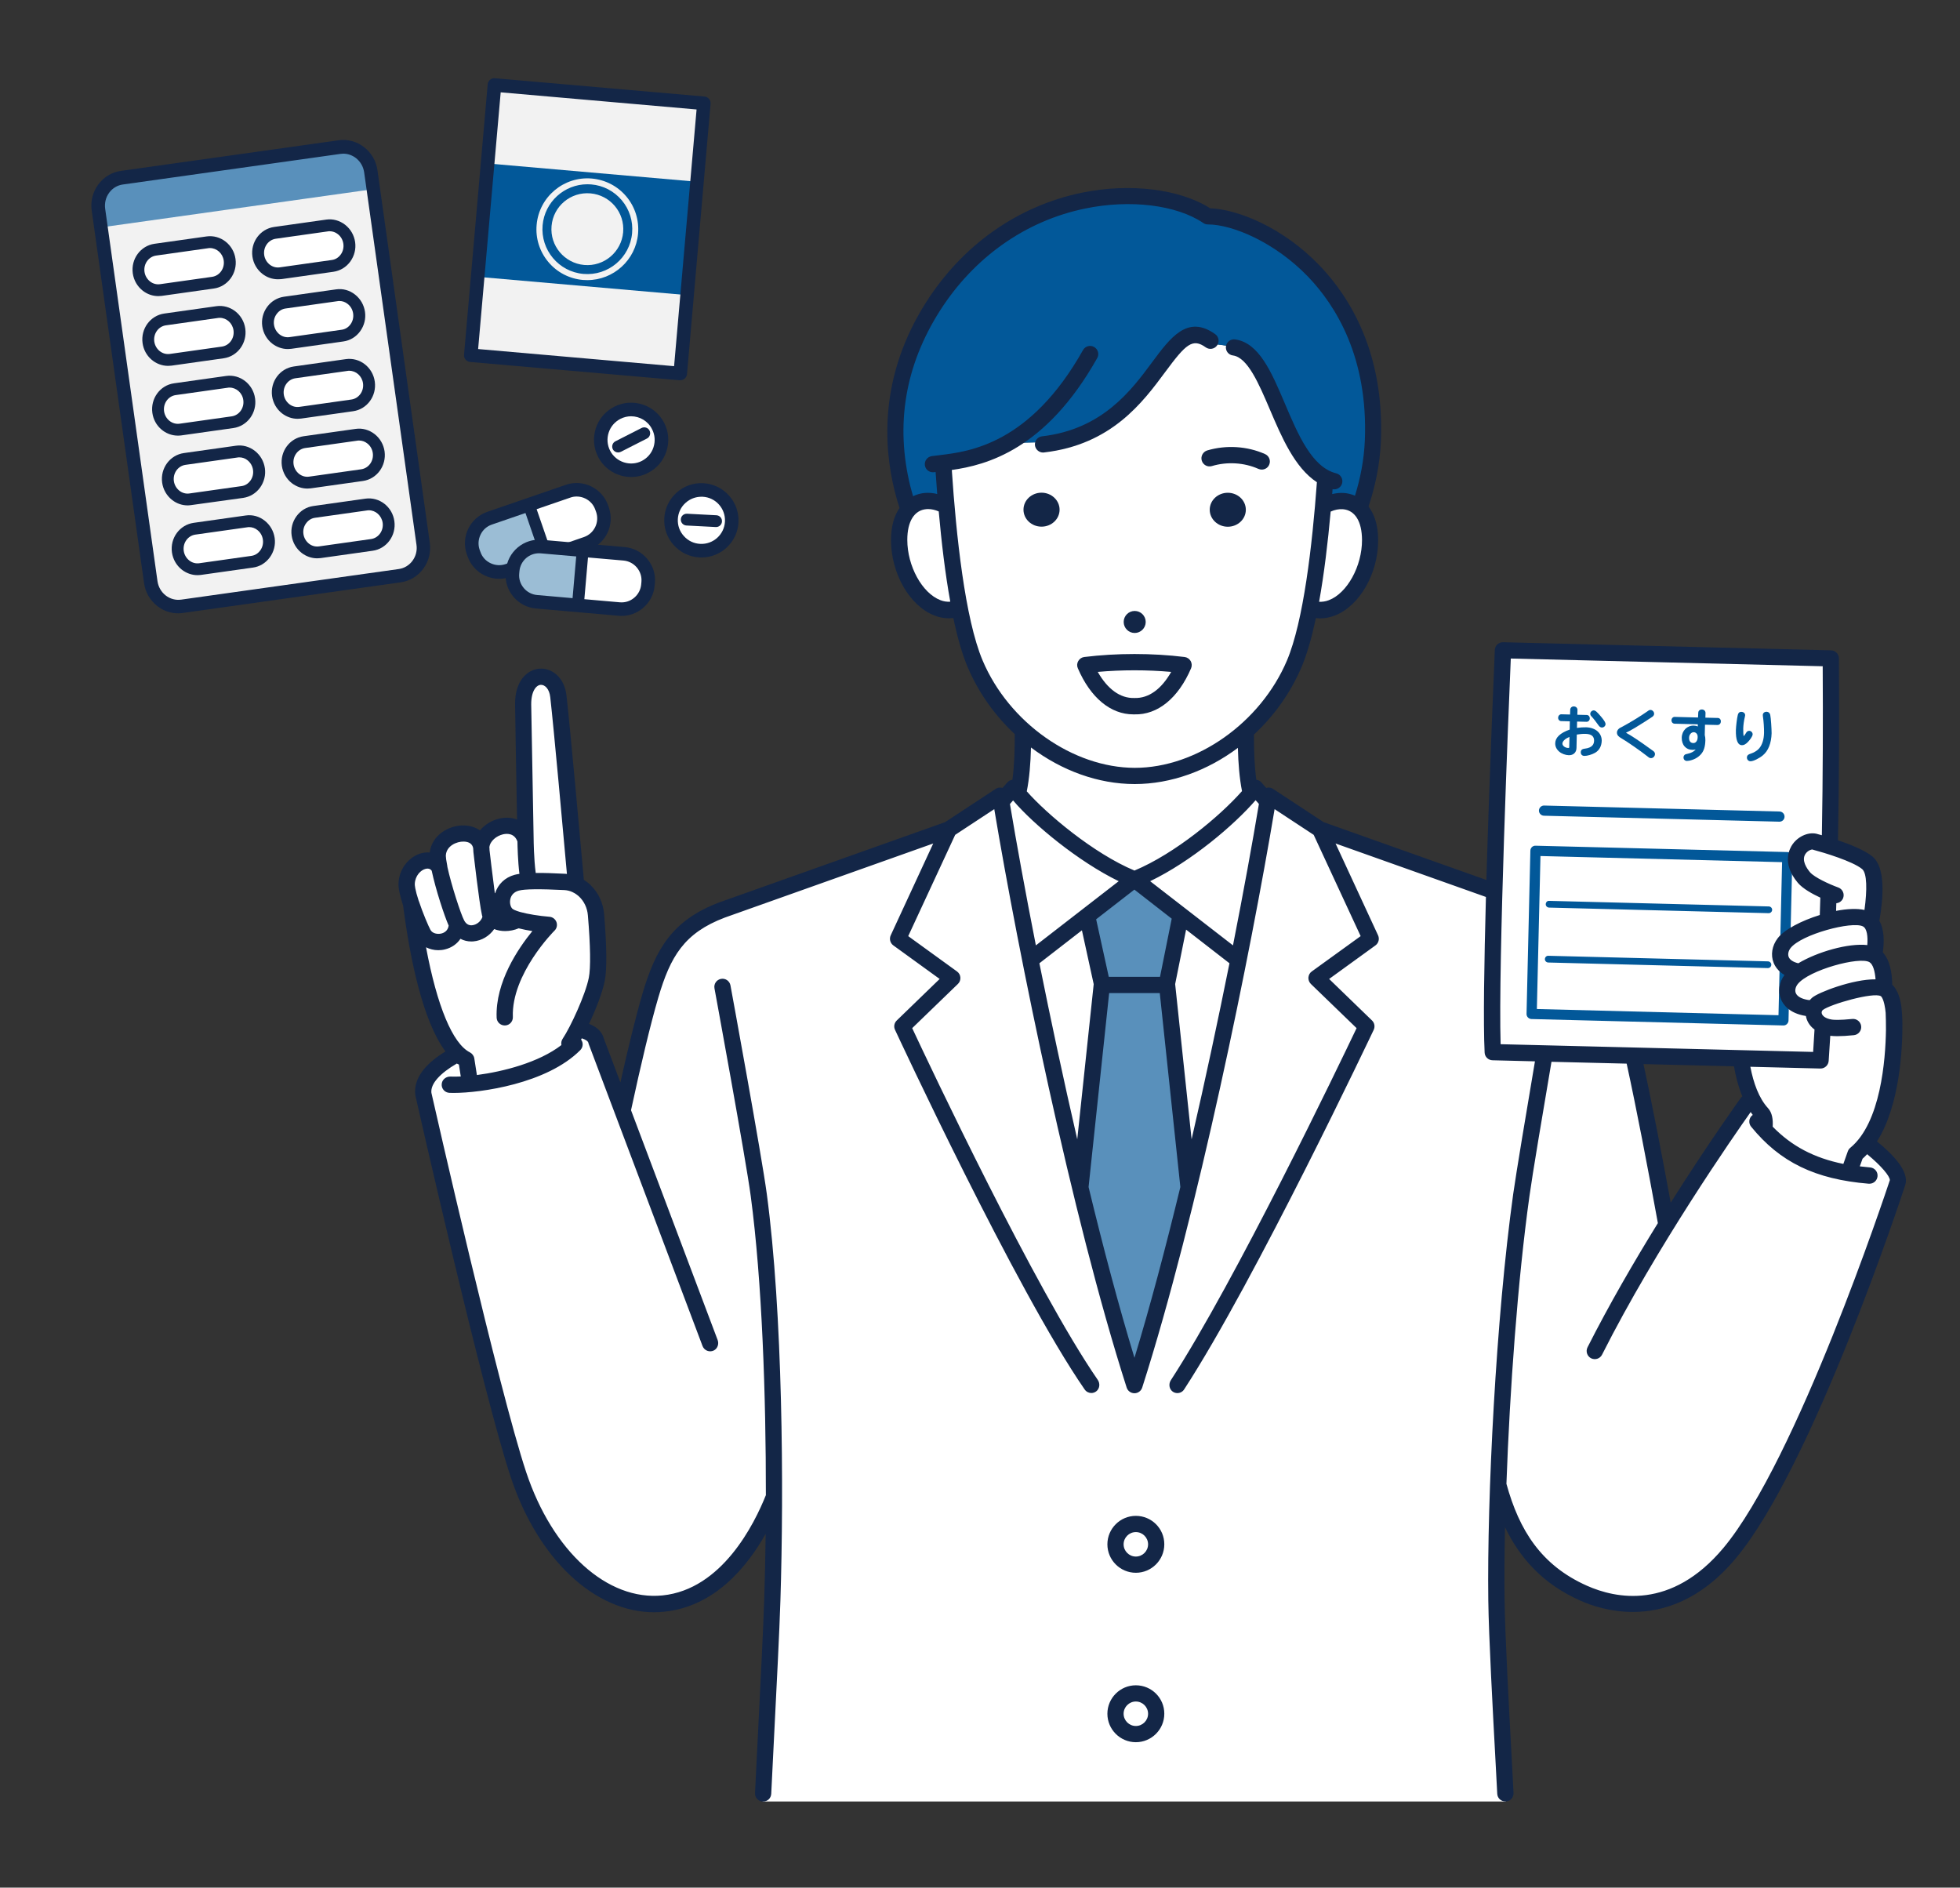 <?xml version="1.0" encoding="utf-8"?>
<!-- Generator: Adobe Illustrator 24.3.0, SVG Export Plug-In . SVG Version: 6.00 Build 0)  -->
<svg version="1.1" id="レイヤー_1" xmlns="http://www.w3.org/2000/svg" xmlns:xlink="http://www.w3.org/1999/xlink" x="0px"
	 y="0px" viewBox="0 0 256.25 246.77" style="enable-background:new 0 0 256.25 246.77;" xml:space="preserve">
<rect x="0" y="0" width="256.25" height="246.77" fill="#333333" stroke="none"/>
<style type="text/css">
	.st0{clip-path:url(#SVGID_2_);fill:#FFFFFF;}
	.st1{clip-path:url(#SVGID_2_);fill:#5990BB;}
	.st2{clip-path:url(#SVGID_2_);fill:#025899;}
	.st3{clip-path:url(#SVGID_2_);fill:#132647;}
	.st4{clip-path:url(#SVGID_2_);fill:#F2F2F2;}
	.st5{clip-path:url(#SVGID_2_);fill:#9BBDD5;}
	.st6{fill:#F2F2F2;}
	.st7{fill:#025899;}
	.st8{clip-path:url(#SVGID_4_);fill:#F2F2F2;}
	.st9{clip-path:url(#SVGID_4_);fill:#132647;}
</style>
<g>
	<defs>
		<rect id="SVGID_1_" x="11.94" y="10.21" width="237.25" height="225.31"/>
	</defs>
	<clipPath id="SVGID_2_">
		<use xlink:href="#SVGID_1_"  style="overflow:visible;"/>
	</clipPath>
	<path class="st0" d="M148.31,181.08c7.28-22.7,14.38-57.95,17.41-76.29l-1.59-1.82c-0.18,0.24-0.38,0.49-0.61,0.76
		c-2.96,3.5-9.46,8.95-15.21,11.23c-5.68-2.25-12.56-7.98-15.22-11.2c-0.23-0.28-0.44-0.55-0.6-0.79l-1.59,1.82
		C133.93,123.13,141.04,158.37,148.31,181.08"/>
	<path class="st1" d="M155.39,155.28l-2.83-26.68l1.79-8.93l-6.04-4.71l-6.18,4.8l1.94,8.85l-2.83,26.68
		c2.24,9.27,4.65,18.23,7.08,25.8C150.74,173.51,153.15,164.54,155.39,155.28"/>
	<path class="st0" d="M228.43,144.17c0,0-4.91,6.81-10.56,15.93c-2.15-11.86-4.57-24.13-6.29-29.99c-1.69-5.75-3.77-9.04-9.37-11.16
		l-29.62-10.53l-6.74-4.43c-0.04,0.26-0.09,0.53-0.13,0.8c-2.02,12.22-5.84,31.96-10.33,50.48c-2.24,9.27-4.65,18.23-7.08,25.8
		c-2.43-7.57-4.83-16.54-7.08-25.8c-4.48-18.53-8.31-38.26-10.33-50.48c-0.04-0.27-0.09-0.53-0.13-0.8l-6.74,4.43l-29.62,10.53
		c-5.6,2.12-7.67,5.41-9.37,11.16c-1.08,3.68-2.37,9.15-3.66,15.11l-3.43-9.12c-0.98-4.53-23.47,0.49-22.61,6.95
		c0,0,8.76,38.69,12.43,49.73c3.89,11.68,11.74,17.58,18.95,16.84c7.98-0.81,12.38-8.96,14.13-13.15l0.32,0.2
		c-0.02,4.66-0.1,8.95-0.21,12.52c-0.19,5.74-0.89,18.6-1.26,26.32h97.17c-0.4-7.72-1.15-20.58-1.23-26.32
		c-0.06-4.24,0.02-9.46,0.22-15.13c1.78,6.57,4.88,11.41,11.15,14.2c4.49,2,12.13,3.11,19.11-5.24c10.03-12,21.96-48.46,21.96-48.46
		C248.98,151.52,232.92,140.79,228.43,144.17"/>
	<path class="st0" d="M74.45,136.39c1.09-1.64,3.09-5.94,3.58-8.35c0.35-1.75,0.15-5.52-0.1-8.46c-0.15-1.78-1.18-3.26-2.61-3.92
		c-0.43-4.81-1.78-19.86-2.32-24.64c-0.4-3.58-4.67-3.56-4.6,1.1c0.08,5.44,0.23,13.58,0.32,17.7c-1.03-3.33-5.74-1.7-5.79,1.02
		c-0.36-2.99-5.55-2.21-5.7,0.94c-0.02,0.36,0.07,0.94,0.21,1.64c-1.13-1.98-4.15-0.59-4.27,2.07c-0.03,0.57,0.23,1.58,0.58,2.64
		c1,7.78,3.16,18.33,7.23,20.39l0.55,3.14C70.51,141.16,74.45,136.39,74.45,136.39"/>
	<path class="st0" d="M238.48,130.84c0.9-17.05,0.94-32.1,0.87-44.77l-42.86-1.06c0,0-1.83,42.06-1.33,52.54
		c0.22,0,19.82,0.49,32.43,0.8c6,0.15,10.42,0.26,10.42,0.26C238.2,135.98,238.35,133.39,238.48,130.84"/>
	<path class="st2" d="M200.93,131.91l31.59,0.81l0.47-20.01l-31.59-0.8L200.93,131.91z M233.17,134.06c0,0-0.01,0-0.02,0
		l-32.92-0.84c-0.37-0.01-0.66-0.31-0.65-0.68l0.5-21.33c0-0.18,0.08-0.34,0.2-0.47c0.13-0.12,0.3-0.19,0.48-0.18l32.92,0.83
		c0.36,0.01,0.66,0.32,0.65,0.68l-0.5,21.34c0,0.17-0.08,0.34-0.21,0.47C233.51,133.99,233.34,134.06,233.17,134.06"/>
	<path class="st2" d="M231.24,119.38h-0.01l-28.71-0.73c-0.24-0.01-0.44-0.21-0.43-0.45c0.01-0.25,0.2-0.46,0.46-0.43l28.71,0.73
		c0.24,0.01,0.44,0.21,0.43,0.45C231.68,119.19,231.48,119.38,231.24,119.38"/>
	<path class="st2" d="M231.13,126.56c0,0-0.01,0-0.01,0l-28.71-0.73c-0.24-0.01-0.44-0.21-0.43-0.45c0.01-0.25,0.21-0.45,0.46-0.43
		l28.71,0.73c0.24,0.01,0.44,0.21,0.43,0.45C231.57,126.37,231.37,126.56,231.13,126.56"/>
	<path class="st2" d="M232.65,107.42h-0.02l-30.78-0.78c-0.36-0.01-0.66-0.32-0.65-0.68c0.01-0.37,0.32-0.66,0.68-0.65l30.78,0.78
		c0.37,0.01,0.66,0.32,0.65,0.68C233.31,107.13,233.01,107.42,232.65,107.42"/>
	<path class="st2" d="M208.37,92.87c-0.24,0-0.45,0.2-0.46,0.43c0,0.13,0.04,0.23,0.14,0.33c0.3,0.32,0.64,0.77,0.99,1.26
		c0.13,0.17,0.28,0.21,0.38,0.22c0.26,0.01,0.48-0.2,0.49-0.44c0-0.19-0.13-0.43-0.57-0.96C208.8,93.07,208.59,92.88,208.37,92.87"
		/>
	<path class="st2" d="M205.19,96.34l-0.03,1.32c0,0.09-0.01,0.13-0.15,0.12c-0.39-0.01-0.75-0.29-0.74-0.58
		c0-0.17,0.13-0.36,0.34-0.54C204.76,96.55,204.92,96.45,205.19,96.34 M207.38,95.08c-0.36-0.01-0.79,0.02-1.21,0.08l0.02-0.83
		l1.23,0.03c0.23,0.01,0.42-0.18,0.43-0.43c0-0.26-0.17-0.46-0.4-0.46l-1.23-0.03l0.02-0.63c0-0.26-0.19-0.45-0.47-0.46
		c-0.27-0.01-0.47,0.18-0.48,0.43l-0.02,0.63l-1.13-0.03c-0.23-0.01-0.42,0.19-0.43,0.44c-0.01,0.25,0.17,0.45,0.4,0.45l1.13,0.03
		l-0.02,1.08c-1.24,0.44-1.88,1.04-1.89,1.79c-0.01,0.42,0.17,0.79,0.52,1.09c0.31,0.27,0.82,0.46,1.24,0.47
		c0.61,0.02,1.01-0.36,1.02-0.95l0.04-1.75c0.38-0.06,0.83-0.11,1.17-0.09c0.73,0.02,1.1,0.32,1.09,0.89
		c-0.01,0.39-0.15,0.93-1.26,1.05c-0.13,0.02-0.47,0.06-0.48,0.45c-0.01,0.29,0.18,0.49,0.47,0.49c0.36,0.01,0.98-0.17,1.39-0.4
		c0.55-0.31,0.86-0.87,0.88-1.59C209.41,95.83,208.6,95.12,207.38,95.08"/>
	<path class="st2" d="M216.11,98.15c-0.04-0.02-0.11-0.07-0.2-0.14c-0.06-0.04-0.13-0.1-0.21-0.15c-1.39-1.01-2.45-1.71-3.07-2.04
		c-0.02-0.01-0.03-0.02-0.05-0.03c0.01,0,0.01,0,0.02-0.01c0.24-0.11,0.59-0.3,1.14-0.62c0.62-0.37,2.04-1.27,2.31-1.47
		c0.13-0.1,0.21-0.23,0.21-0.38c0-0.26-0.21-0.49-0.47-0.5c-0.17,0-0.25,0.06-0.49,0.24c-0.72,0.51-2.19,1.41-3.14,1.92
		c-0.32,0.16-0.33,0.17-0.4,0.21c-0.15,0.11-0.36,0.28-0.36,0.59c-0.01,0.35,0.27,0.57,0.54,0.72c0.86,0.51,2.53,1.67,3.38,2.34
		c0.33,0.26,0.36,0.28,0.53,0.28c0.27,0.01,0.51-0.23,0.52-0.51C216.39,98.44,216.29,98.27,216.11,98.15"/>
	<path class="st2" d="M220.83,96.44c0.01-0.4,0.28-0.72,0.61-0.72c0.3,0.01,0.52,0.27,0.51,0.59l0,0.11
		c-0.01,0.42-0.25,0.73-0.56,0.72C220.87,97.14,220.82,96.65,220.83,96.44 M224.6,93.86l-1.64-0.04l0.02-0.61
		c0-0.26-0.19-0.45-0.46-0.46c-0.28-0.01-0.49,0.18-0.49,0.43L222,93.8l-3.04-0.08c-0.24-0.01-0.42,0.18-0.43,0.43
		c-0.01,0.26,0.17,0.45,0.4,0.46l3.04,0.08l0,0.28c-0.17-0.07-0.34-0.11-0.53-0.11c-0.87-0.02-1.55,0.66-1.57,1.58
		c-0.01,0.45,0.13,0.88,0.38,1.15c0.26,0.29,0.58,0.43,1.01,0.44c0.16,0,0.31-0.01,0.44-0.05c-0.24,0.28-0.61,0.47-1.13,0.58
		l-0.06,0.01c-0.06,0.02-0.09,0.02-0.13,0.04l-0.02,0c-0.16,0.08-0.25,0.22-0.26,0.4c0,0.27,0.17,0.46,0.44,0.47
		c0.02,0,0.09,0,0.29-0.03c0.62-0.12,1.14-0.4,1.51-0.8c0.41-0.43,0.6-1.01,0.62-1.88c0-0.23-0.02-0.47-0.08-0.68l0.03-1.35
		l1.64,0.04c0.23,0,0.42-0.18,0.43-0.43C225.01,94.07,224.83,93.87,224.6,93.86"/>
	<path class="st2" d="M231.44,93.45L231.44,93.45c-0.06-0.25-0.23-0.39-0.46-0.4c-0.3-0.01-0.51,0.17-0.51,0.43
		c0,0.04,0,0.08,0.01,0.15c0.1,0.65,0.16,1.57,0.15,2.18c-0.02,0.86-0.23,1.54-0.63,2.02c-0.23,0.28-0.66,0.55-1.15,0.71
		c-0.23,0.07-0.45,0.18-0.46,0.49c0,0.27,0.2,0.49,0.47,0.49c0.37,0.01,1.17-0.4,1.61-0.77c0.72-0.59,1.11-1.59,1.15-2.89
		C231.62,95.28,231.53,93.87,231.44,93.45"/>
	<path class="st2" d="M228.53,96.99c0.21-0.22,0.6-0.7,0.61-0.99c0-0.24-0.2-0.45-0.44-0.46c-0.17,0-0.32,0.09-0.4,0.24
		c-0.11,0.2-0.24,0.37-0.34,0.47c-0.03-0.19-0.06-0.53-0.05-1.02c0.01-0.44,0.1-1.08,0.21-1.5c0.03-0.13,0.04-0.17,0.04-0.22
		c0.01-0.25-0.2-0.44-0.49-0.45c-0.24-0.01-0.42,0.14-0.47,0.4c-0.11,0.43-0.23,1.45-0.25,1.96c-0.03,1.31,0.23,1.99,0.79,2
		C227.98,97.43,228.25,97.29,228.53,96.99"/>
	<path class="st0" d="M227.59,138.36c0.39,2.75,1.19,5.48,2.78,7.22c0.42,0.45,0.4,0.93,0.26,1.81c1.95,2.81,7.55,5.78,10.97,5.84
		l0.99-2.36c5.75-4.73,5.03-18.34,5.03-18.34l-0.01,0c-0.05-0.8-0.25-2.52-1.07-3.14c-0.06-0.05-0.15-0.09-0.23-0.13
		c0.04-1.5-0.13-3.6-1.29-4.35c0.24-1.28,0.43-3.3-0.45-4.33c0.53-2.9,0.91-6.69-0.45-7.8c-1.69-1.39-6.75-2.71-6.75-2.71
		c-1.25-0.49-4.13,1.57-1.53,4.65c1,1.19,3.69,2.3,3.69,2.3l-0.22,2.92c-2.94,0.3-4.91,1.83-6.08,3.35
		c-0.98,1.28-0.75,3.3,2.05,3.75c-0.48,0.32-0.87,0.65-1.11,0.97c-0.98,1.28-0.75,3.31,2.06,3.76c0.27,0.04,0.61,0.03,0.98-0.01
		c-0.33,0.75-0.02,1.73,1.08,2.25c-0.09,1.51-0.18,3.05-0.29,4.59C238.02,138.62,233.6,138.51,227.59,138.36"/>
	<path class="st0" d="M177.73,66.43c-1.28-1.23-3.21-1.17-4.77-0.24c0.1-1.19,0.19-2.38,0.28-3.53c-4.47-1.83-6.96-13.63-10.61-16.8
		c-0.68-0.59-3.94-0.89-3.94-0.89c-5.24-4.37-6.97,6.03-13.73,10.27c-4.17,2.62-8.66,2.62-12.64,2.62
		c-4.09,1.86-6.86,2.13-9.02,2.45c0.12,1.86,0.26,3.84,0.43,5.86c-1.63-0.98-3.67-1-4.94,0.41c-0.74,0.81-1.23,2.11-1.24,3.98
		c-0.01,5.37,4.06,10.37,7.91,8.9c0.55,2.86,1.22,5.39,2.03,7.29c1.46,3.43,3.65,6.36,6.24,8.68c0.03,2.96-0.1,6.08-0.63,8.31
		c2.65,3.22,9.53,8.95,15.22,11.19c5.75-2.27,12.25-7.73,15.21-11.23c-0.52-2.22-0.66-5.29-0.62-8.22c2.62-2.33,4.83-5.28,6.3-8.74
		c0.81-1.9,1.47-4.43,2.03-7.29c3.85,1.47,7.92-3.52,7.91-8.9C179.13,68.57,178.56,67.23,177.73,66.43"/>
	<path class="st0" d="M154.74,86.94c-1.51,3.5-3.82,5.46-6.42,5.37c-2.61,0.08-4.91-1.87-6.42-5.37
		C146.06,86.43,150.57,86.43,154.74,86.94"/>
	<path class="st2" d="M157.9,28.27c-7.08-4.81-25.69-4.29-35.92,11.79c-6.56,10.3-5.38,20.08-3.19,26.54
		c1.28-1.41,3.31-1.38,4.95-0.41c-0.17-2.02-0.32-4-0.43-5.86c2.15-0.32,4.92-0.6,9.01-2.45c3.99,0,8.48,0,12.65-2.62
		c6.76-4.24,8.48-14.65,13.73-10.27c0,0,3.26,0.29,3.94,0.88c3.65,3.17,6.14,14.97,10.61,16.8c-0.08,1.15-0.17,2.33-0.28,3.52
		c1.56-0.93,3.49-0.98,4.78,0.24c0.93-2.62,1.63-5.63,1.76-8.86C180.32,36.61,164.3,28.27,157.9,28.27"/>
	<path class="st3" d="M148.5,203.49c-0.88,0-1.6-0.72-1.6-1.6c0-0.88,0.72-1.6,1.6-1.6c0.88,0,1.6,0.72,1.6,1.6
		C150.1,202.77,149.38,203.49,148.5,203.49 M148.5,198.17c-2.05,0-3.72,1.67-3.72,3.72c0,2.05,1.67,3.72,3.72,3.72
		c2.05,0,3.72-1.67,3.72-3.72C152.23,199.84,150.56,198.17,148.5,198.17"/>
	<path class="st3" d="M148.5,225.64c-0.88,0-1.6-0.72-1.6-1.6c0-0.88,0.72-1.6,1.6-1.6c0.88,0,1.6,0.72,1.6,1.6
		C150.1,224.92,149.38,225.64,148.5,225.64 M148.5,220.32c-2.05,0-3.72,1.67-3.72,3.72c0,2.05,1.67,3.72,3.72,3.72
		c2.05,0,3.72-1.67,3.72-3.72C152.23,221.99,150.56,220.32,148.5,220.32"/>
	<path class="st3" d="M148.35,91.25c-0.01,0-0.02,0-0.03,0c-0.01,0-0.02,0-0.03,0c-1.83,0.05-3.48-1.15-4.77-3.41
		c3.14-0.28,6.46-0.28,9.6,0C151.83,90.11,150.17,91.3,148.35,91.25 M154.87,85.89c-4.22-0.52-8.88-0.52-13.11,0
		c-0.33,0.04-0.62,0.23-0.79,0.53c-0.17,0.29-0.19,0.64-0.05,0.95c1.65,3.84,4.28,6.02,7.25,6.02c0.05,0,0.1,0,0.15,0
		c3.03,0.08,5.72-2.11,7.4-6.02c0.13-0.31,0.11-0.66-0.05-0.95C155.49,86.12,155.2,85.93,154.87,85.89"/>
	<path class="st3" d="M149.79,81.31c0-0.79-0.64-1.44-1.44-1.44c-0.8,0-1.44,0.65-1.44,1.44c0,0.79,0.64,1.44,1.44,1.44
		C149.14,82.75,149.79,82.1,149.79,81.31"/>
	<path class="st3" d="M136.17,68.85c1.3,0,2.36-0.99,2.36-2.22c0-1.22-1.06-2.22-2.36-2.22s-2.36,0.99-2.36,2.22
		C133.81,67.86,134.87,68.85,136.17,68.85"/>
	<path class="st3" d="M160.52,64.42c-1.3,0-2.36,0.99-2.36,2.22c0,1.22,1.06,2.22,2.36,2.22c1.3,0,2.36-0.99,2.36-2.22
		C162.88,65.41,161.82,64.42,160.52,64.42"/>
	<path class="st3" d="M157.12,60.22c0.17,0.56,0.76,0.88,1.32,0.71c2-0.6,4.22-0.46,6.09,0.37c0.14,0.06,0.29,0.09,0.43,0.09
		c0.41,0,0.8-0.23,0.97-0.63c0.24-0.53,0-1.16-0.54-1.4c-2.33-1.04-5.09-1.21-7.57-0.47C157.27,59.07,156.95,59.66,157.12,60.22"/>
	<path class="st3" d="M136.37,59.16c0.04,0,0.08,0,0.13-0.01c8.81-1.02,12.9-6.54,15.88-10.57c2.67-3.61,3.54-4.4,5.26-3.17
		c0.48,0.34,1.14,0.23,1.48-0.25c0.34-0.48,0.23-1.14-0.25-1.48c-3.61-2.58-5.84,0.44-8.21,3.63c-2.75,3.72-6.52,8.81-14.42,9.73
		c-0.58,0.06-1,0.6-0.93,1.18C135.38,58.76,135.84,59.16,136.37,59.16"/>
	<path class="st3" d="M225.33,202.35c-6.84,8.19-14.12,6.62-17.86,4.95c-5.97-2.66-8.85-7.24-10.52-13.32
		c0.44-12.22,1.47-26.58,3.01-37.61c0.38-2.78,1.75-10.91,2.88-17.56c2.85,0.07,6.27,0.16,9.83,0.24c1.3,5.98,2.74,13.47,4.08,20.85
		c-3.09,5-6.38,10.66-9.2,16.24c-0.26,0.53-0.05,1.16,0.47,1.43c0.53,0.26,1.17,0.05,1.43-0.47c7.11-14.09,17.29-28.7,19.43-31.72
		c0.09,0.13,0.19,0.26,0.28,0.38c-0.02,0.02-0.05,0.03-0.07,0.04c-0.45,0.37-0.52,1.04-0.15,1.49c3.78,4.65,8.38,6.88,15.38,7.46
		c0.03,0,0.06,0,0.09,0c0.55,0,1.01-0.42,1.06-0.98c0.05-0.58-0.38-1.1-0.97-1.15c-0.46-0.04-0.91-0.09-1.35-0.14l0.36-1
		c0.21-0.19,0.41-0.38,0.6-0.59c1.89,1.56,2.96,2.87,2.97,3.39C246.54,155.9,234.93,190.85,225.33,202.35 M227.79,143.33
		c-0.09,0.06-0.16,0.14-0.22,0.23c-0.07,0.1-4.16,5.78-9.14,13.66c-1.18-6.42-2.42-12.81-3.56-18.11c4.05,0.1,8.19,0.2,11.83,0.29
		C226.93,140.77,227.29,142.11,227.79,143.33 M196.19,136.51c-0.32-10.66,1.06-44.07,1.33-50.42l40.78,1.01
		c0.04,7,0.03,14.33-0.11,22.09c-0.22-0.06-0.39-0.11-0.49-0.13c-1.09-0.38-2.53,0.18-3.33,1.3c-0.39,0.54-1.48,2.49,0.68,5.05
		c0.65,0.77,1.91,1.46,2.94,1.94c-0.02,0.75-0.04,1.51-0.07,2.27c-2.39,0.74-4.64,1.9-5.5,3.03c-0.75,0.98-0.95,2.19-0.53,3.23
		c0.17,0.43,0.57,1.08,1.41,1.58c-0.7,0.96-0.88,2.13-0.47,3.14c0.27,0.68,1.05,1.87,3.27,2.22c0,0,0,0,0,0
		c0.02,0.09,0.03,0.17,0.06,0.26c0.17,0.6,0.54,1.12,1.07,1.51c-0.06,0.97-0.12,1.94-0.18,2.93
		C231.18,137.38,201.98,136.66,196.19,136.51 M243.45,113.61c0.65,0.53,0.67,2.73,0.31,5.35c-0.99-0.22-2.31-0.15-3.71,0.12
		c0.01-0.33,0.02-0.66,0.03-1c0.4-0.04,0.76-0.3,0.9-0.7c0.19-0.55-0.09-1.16-0.65-1.36c-1.19-0.43-3.11-1.32-3.68-1.98
		c-0.45-0.53-1.13-1.55-0.63-2.37c0.29-0.47,0.81-0.64,0.95-0.61c0.04,0.02,0.08,0.03,0.12,0.04
		C238.45,111.46,242.21,112.59,243.45,113.61 M233.85,125.1c-0.13-0.34-0.04-0.78,0.24-1.15c1.39-1.8,8.06-3.57,9.47-2.84
		c0.53,0.27,0.66,1.3,0.57,2.44c-2.49-0.28-6.53,0.89-9.02,2.38C234.44,125.77,234,125.48,233.85,125.1 M245.21,128.03
		c-2.95-0.04-7.5,1.71-8.29,2.4c-0.11,0.1-0.21,0.2-0.3,0.31c-0.08,0-0.15,0-0.21-0.01c-0.87-0.14-1.45-0.46-1.63-0.91
		c-0.14-0.34-0.04-0.78,0.24-1.15c1.43-1.85,8.11-3.67,9.4-2.88C244.89,126.08,245.13,126.99,245.21,128.03 M245.9,130.23
		c0.17,0.13,0.33,0.51,0.44,0.98h0c0.02,0.06,0.03,0.12,0.04,0.18c0.07,0.32,0.12,0.67,0.15,1.01c0.02,0.19,0.05,1.77,0.04,2.26
		c-0.06,3.88-0.68,12.11-4.66,15.39c-0.15,0.12-0.26,0.28-0.33,0.47l-0.58,1.64c-3.84-0.78-6.76-2.33-9.24-4.87
		c0.06-0.92-0.06-1.82-0.61-2.42c-1.2-1.31-1.9-3.29-2.31-5.41c5.34,0.13,9.15,0.23,9.15,0.23c0.01,0,0.02,0,0.03,0
		c0.55,0,1.02-0.43,1.06-1c0.08-1.11,0.14-2.2,0.21-3.28c0.26,0.03,0.56,0.05,0.92,0.05c0.58,0,1.3-0.04,2.17-0.13
		c0.58-0.06,1.01-0.58,0.95-1.17c-0.06-0.58-0.58-1.01-1.16-0.95c-1.7,0.17-2.41,0.12-2.68,0.08c-0.84-0.13-1.23-0.49-1.31-0.79
		c-0.05-0.17,0-0.34,0.13-0.46C239.31,131.27,244.96,129.67,245.9,130.23 M161.2,123.59l-10.83-8.39c5.4-2.6,10.96-7.32,13.79-10.59
		l0.43,0.49C163.75,110.14,162.59,116.52,161.2,123.59 M155.79,148.94l-2.15-20.29l1.43-7.12l5.67,4.4
		C159.28,133.19,157.6,141.09,155.79,148.94 M148.32,177.51c-2.05-6.74-4.09-14.42-6-22.33l2.69-25.35h6.62l2.69,25.35
		C152.4,163.09,150.37,170.77,148.32,177.51 M135.89,125.93l5.56-4.31l1.54,7.04l-2.15,20.28
		C139.03,141.09,137.35,133.19,135.89,125.93 M132.04,105.11l0.41-0.47c2.67,3.15,8.56,8.01,13.81,10.56l-10.83,8.39
		C134.04,116.52,132.88,110.14,132.04,105.11 M153.19,120.1l-1.53,7.6h-6.7l-1.65-7.52l5-3.88L153.19,120.1z M134.24,103.45
		c0.34-1.68,0.5-3.68,0.55-5.73c4,3.01,8.77,4.78,13.56,4.78c4.76,0,9.51-1.75,13.49-4.73c0.05,2.02,0.21,3.99,0.54,5.65
		c-2.89,3.28-8.76,8.17-14.06,10.39C142.95,111.56,136.83,106.4,134.24,103.45 M128.47,86.35c-2.31-5.45-3.47-16.45-4.03-24.91
		c4.52-0.64,12.27-2.64,19.01-14.63c0.29-0.51,0.11-1.16-0.41-1.45c-0.51-0.29-1.16-0.11-1.45,0.41
		c-6.93,12.32-14.9,13.27-18.74,13.73c-0.39,0.04-0.74,0.09-1.04,0.13c-0.58,0.09-0.98,0.63-0.89,1.21c0.08,0.53,0.53,0.9,1.05,0.9
		c0.05,0,0.11,0,0.16-0.01c0.06-0.01,0.13-0.02,0.19-0.02c0.06,0.94,0.13,1.9,0.21,2.87c-0.53-0.13-1.07-0.18-1.58-0.14
		c-0.53,0.04-1.07,0.18-1.58,0.43c-0.12-0.42-0.24-0.84-0.35-1.28c-1.99-8.08-0.69-15.8,3.86-22.96c4.47-7.01,11.21-11.77,19-13.37
		c5.89-1.22,11.95-0.47,15.43,1.89c0.17,0.12,0.38,0.19,0.6,0.19c3.24,0,8.79,2.35,13.1,6.83c3.62,3.77,7.86,10.54,7.43,21.37
		c-0.11,2.6-0.6,5.04-1.29,7.26c-0.45-0.19-0.93-0.31-1.4-0.35c-0.51-0.04-1.05,0.01-1.58,0.14c0.02-0.21,0.03-0.43,0.05-0.64
		c0.07,0.02,0.15,0.02,0.22,0.02c0.47,0,0.91-0.32,1.03-0.8c0.14-0.57-0.2-1.15-0.77-1.29c-3.18-0.79-4.99-5.05-6.74-9.18
		c-1.73-4.07-3.37-7.91-6.49-8.33c-0.58-0.08-1.11,0.33-1.19,0.91c-0.08,0.58,0.33,1.12,0.92,1.19c1.92,0.26,3.39,3.71,4.82,7.06
		c1.54,3.61,3.25,7.62,6.15,9.51c-0.6,8.21-1.75,18.2-3.92,23.32c-3.45,8.12-11.81,14.02-19.88,14.02
		C140.27,100.37,131.91,94.47,128.47,86.35 M122.95,78.46c-2.39-0.92-4.33-4.45-4.33-7.88c0-2.43,0.92-3.89,2.5-4.02
		c0.07-0.01,0.15-0.01,0.22-0.01c0.45,0,0.93,0.11,1.39,0.31c0.36,4.02,0.84,8.13,1.51,11.8C123.81,78.69,123.38,78.63,122.95,78.46
		 M173.74,78.46c-0.43,0.17-0.86,0.23-1.28,0.21c0.66-3.67,1.15-7.78,1.51-11.79c0.53-0.24,1.09-0.35,1.6-0.31
		c1.58,0.13,2.49,1.59,2.5,4.02C178.08,74.01,176.13,77.55,173.74,78.46 M73.56,135.8c-0.15,0.23-0.21,0.5-0.17,0.76l0.01,0.06
		c-2.95,2.28-7.6,3.47-11.05,3.92l-0.34-2.17c-0.05-0.34-0.27-0.63-0.57-0.79c-2.27-1.15-4.3-6.06-5.74-13.74
		c0.48,0.24,1.02,0.38,1.6,0.38c0.29,0,0.59-0.03,0.89-0.11c0.86-0.21,1.56-0.71,2.01-1.38c0.43,0.23,0.92,0.35,1.42,0.35
		c0.09,0,0.17,0,0.26-0.01c1.1-0.09,2.11-0.71,2.73-1.61c0.43,0.17,0.93,0.26,1.43,0.26c0.61,0,1.23-0.13,1.77-0.36
		c0.58,0.15,1.2,0.27,1.79,0.36c-1.85,2.27-4.85,6.67-4.67,11.32c0.02,0.57,0.49,1.02,1.06,1.02c0.01,0,0.03,0,0.04,0
		c0.59-0.02,1.04-0.51,1.02-1.1c-0.21-5.62,5.39-11.25,5.45-11.3c0.3-0.29,0.39-0.73,0.25-1.12c-0.15-0.39-0.5-0.66-0.92-0.69
		c-1.37-0.11-2.81-0.35-3.77-0.61c-0.06-0.02-0.11-0.04-0.17-0.05c-0.46-0.14-0.79-0.28-0.92-0.41c-0.23-0.24-0.38-0.78-0.23-1.32
		c0.1-0.36,0.37-0.83,1.09-1.03c0.75-0.21,2.75-0.23,5.95-0.07c0.38,0.02,0.74,0.11,1.08,0.27c0.01,0,0.02,0.01,0.03,0.02
		c0.13,0.06,0.26,0.13,0.38,0.21c0.05,0.04,0.1,0.08,0.15,0.11c0.09,0.07,0.19,0.14,0.27,0.22c0.66,0.61,1.09,1.49,1.17,2.47
		c0.34,3.99,0.38,6.9,0.12,8.17C76.53,130.07,74.59,134.26,73.56,135.8 M54.75,117.8c-0.51-1.56-0.53-2.13-0.52-2.26
		c0.05-1.06,0.77-1.8,1.43-1.96c0.09-0.02,0.17-0.03,0.24-0.03c0.27,0,0.43,0.13,0.54,0.28c0.52,2.45,1.65,5.89,2.22,7.18
		c-0.11,0.71-0.63,0.95-0.96,1.03c-0.51,0.12-1.17,0-1.43-0.49c-0.25-0.47-0.97-2.12-1.51-3.75
		C54.76,117.81,54.75,117.81,54.75,117.8 M58.29,111.83L58.29,111.83c0.06-1.23,1.4-1.84,2.35-1.81c0.7,0.02,1.11,0.31,1.22,0.85
		c0,0.15,0.01,0.3,0.03,0.45c0,0.01,0,0.02,0,0.04c0.03,0.26,0.74,6.56,1.12,8.26c0.02,0.09,0.04,0.16,0.06,0.24
		c0,0.02-0.01,0.04-0.01,0.04c-0.2,0.57-0.77,1.01-1.34,1.06c-0.45,0.04-0.8-0.18-1.04-0.64c-0.43-0.79-1.69-4.67-2.19-7
		c0-0.04,0-0.07-0.01-0.11c-0.15-0.76-0.19-1.13-0.19-1.3C58.29,111.88,58.29,111.85,58.29,111.83 M65.77,109.07
		c0.54-0.12,1.48-0.15,1.88,0.94c0.01,0.6,0.05,2.54,0.26,4.23c-0.25,0.04-0.47,0.08-0.65,0.13c-1.25,0.35-2.16,1.23-2.53,2.41
		c-0.01-0.01-0.03-0.02-0.04-0.04c-0.32-2.38-0.67-5.44-0.69-5.61c0-0.12,0-0.24-0.02-0.36C64.06,109.95,64.91,109.27,65.77,109.07
		 M70.7,89.53c0.52-0.03,1.12,0.51,1.24,1.61c0.49,4.36,1.66,17.35,2.18,23.11c-0.07-0.01-0.15-0.02-0.22-0.02
		c-1.56-0.08-2.84-0.12-3.86-0.11c-0.25-1.88-0.27-4.28-0.27-4.31v0c0,0,0-0.01,0-0.01c-0.1-5.06-0.24-12.74-0.32-17.7
		C69.44,90.38,70.09,89.56,70.7,89.53 M245.4,149.22c3.02-4.78,3.33-12.24,3.32-15.34c0-0.79-0.09-2-0.13-2.26
		c-0.13-0.96-0.45-2.18-1.2-2.9c-0.02-1.44-0.27-3.16-1.23-4.21c0.18-1.28,0.22-2.94-0.45-4.13c0.55-3.18,0.79-7.01-0.91-8.41
		c-1-0.82-2.9-1.58-4.5-2.12c0.16-8.38,0.16-16.27,0.12-23.78c0-0.57-0.47-1.04-1.04-1.05l-42.86-1.06
		c-0.6-0.01-1.07,0.44-1.09,1.02c-0.04,1.03-0.69,16-1.1,30.06l-21.28-7.56l-6.63-4.36c-0.26-0.17-0.58-0.21-0.88-0.12l-0.62-0.71
		c-0.17-0.2-0.41-0.32-0.67-0.35c-0.24-1.73-0.32-3.81-0.31-5.91c2.62-2.43,4.78-5.44,6.22-8.82c0.73-1.72,1.35-3.92,1.88-6.41
		c0.18,0.02,0.37,0.04,0.55,0.04c0.62,0,1.26-0.12,1.9-0.36c3.25-1.25,5.7-5.49,5.69-9.87c0-1.98-0.51-3.41-1.26-4.39
		c0.86-2.57,1.49-5.46,1.62-8.58c0.46-11.58-4.11-18.86-8.02-22.93c-4.79-4.99-10.68-7.34-14.3-7.48
		c-3.97-2.53-10.51-3.33-16.78-2.04c-8.36,1.73-15.58,6.81-20.36,14.32c-6.1,9.58-5.6,18.71-4.11,24.69
		c0.19,0.77,0.41,1.51,0.63,2.21c-0.67,0.97-1.11,2.34-1.11,4.19c0,4.38,2.44,8.62,5.69,9.87c0.64,0.25,1.27,0.36,1.9,0.36
		c0.19,0,0.37-0.01,0.56-0.03c0.52,2.48,1.14,4.69,1.87,6.41c1.43,3.36,3.57,6.34,6.16,8.76c0.01,2.13-0.07,4.23-0.31,5.97
		c-0.26,0.03-0.49,0.15-0.67,0.35l-0.62,0.71c-0.3-0.09-0.62-0.05-0.88,0.12l-6.63,4.36l-29.52,10.49
		c-6.14,2.32-8.32,6.1-10.02,11.85c-0.87,2.96-1.88,7.08-2.91,11.69l-2.15-5.7c-0.24-0.96-0.97-1.58-1.95-1.96
		c0.88-1.87,1.73-4.05,2.05-5.59c0.3-1.51,0.28-4.46-0.08-8.76c-0.12-1.46-0.75-2.78-1.71-3.73c-0.02-0.02-0.02-0.04-0.04-0.05
		c-0.28-0.27-0.58-0.5-0.9-0.7c0,0,0,0,0-0.01c-0.46-5.15-1.75-19.46-2.27-24.1c-0.28-2.42-1.96-3.59-3.49-3.5
		c-1.64,0.11-3.28,1.6-3.23,4.73c0.06,4.14,0.17,10.17,0.26,15c-0.68-0.26-1.47-0.32-2.3-0.13c-0.97,0.22-1.9,0.77-2.56,1.55
		c-0.54-0.39-1.24-0.62-2.04-0.65c-2.01-0.06-4.24,1.26-4.52,3.54c-0.33-0.03-0.68-0.01-1.03,0.08c-1.44,0.34-2.95,1.81-3.05,3.93
		c-0.03,0.63,0.17,1.59,0.6,2.92c0.89,6.85,2.54,15.05,5.54,19.08c-2.54,1.54-4.24,3.48-3.94,5.74c0,0.03,0.01,0.06,0.02,0.09
		c0.36,1.58,8.81,38.86,12.46,49.84c3.57,10.74,10.98,17.64,18.74,17.64c0.44,0,0.88-0.02,1.32-0.07
		c6.57-0.67,10.81-5.82,13.26-10.18c-0.04,3.08-0.1,6-0.19,8.65c-0.13,3.91-0.5,11.29-0.83,17.8c-0.15,2.86-0.27,5.35-0.37,7.44
		c-0.03,0.61,0.45,1.11,1.06,1.11c0.57,0,1.03-0.44,1.06-1.01c0.11-2.28,0.24-4.87,0.37-7.44c0.33-6.52,0.71-13.91,0.83-17.84
		c0.47-14.78,0.3-37.57-1.78-53.15c-0.67-5.02-4.58-26.35-4.75-27.26c-0.11-0.58-0.66-0.96-1.24-0.85
		c-0.58,0.11-0.96,0.66-0.85,1.24c0.04,0.22,4.08,22.19,4.74,27.15c1.49,11.18,1.99,26.13,1.98,39.1
		c-1.5,3.76-5.73,12.32-13.51,13.11c-7.21,0.73-14.38-5.75-17.83-16.12c-3.56-10.69-12.02-47.94-12.39-49.59
		c-0.13-1.2,1.17-2.57,3.32-3.82c0.12,0.06,0.16,0.08,0.28,0.13l0.24,1.56c-0.51,0.02-0.96,0.03-1.33,0.01
		c-0.55-0.02-1.06,0.34-1.15,0.89c-0.11,0.64,0.37,1.21,1,1.24c0.17,0.01,0.36,0.01,0.57,0.01c3.45,0,12.16-1.19,16.54-5.6
		c0.37-0.38,0.41-0.96,0.1-1.37c0.03-0.06,0.06-0.11,0.09-0.17c0.53,0.17,0.81,0.38,0.86,0.58c0.01,0.05,0.02,0.1,0.04,0.15
		l14.89,39.5c0.22,0.58,0.9,0.86,1.47,0.58c0.5-0.25,0.7-0.86,0.5-1.38L82.5,145.14c1.26-5.84,2.52-11.16,3.57-14.74
		c1.58-5.35,3.36-8.43,8.71-10.45l27.23-9.68l-5.56,12.01c-0.21,0.46-0.07,1.01,0.34,1.31l6.06,4.39l-5.61,5.43
		c-0.33,0.32-0.42,0.8-0.23,1.21c0.16,0.34,15.8,34.02,24.8,47.03c0.21,0.3,0.54,0.46,0.87,0.46c0.22,0,0.44-0.07,0.63-0.21
		c0.47-0.35,0.54-1.03,0.21-1.51c-8.19-11.88-21.99-41.13-24.26-45.98l5.98-5.78c0.23-0.22,0.34-0.53,0.32-0.84
		c-0.02-0.32-0.18-0.6-0.44-0.79l-6.38-4.62l6.14-13.24l5.11-3.36c3.13,18.72,10.07,53.03,17.31,75.62
		c0.14,0.44,0.55,0.74,1.02,0.74c0.46,0,0.87-0.3,1.01-0.74c7.24-22.59,14.18-56.9,17.31-75.62l5.11,3.36l6.14,13.24L171.5,127
		c-0.26,0.18-0.41,0.47-0.44,0.79c-0.02,0.31,0.1,0.62,0.32,0.84l5.98,5.78c-2.27,4.76-15.8,32.96-24.28,46.02
		c-0.32,0.49-0.23,1.15,0.23,1.49c0.19,0.14,0.41,0.2,0.62,0.2c0.35,0,0.69-0.17,0.89-0.49c9.32-14.32,24.62-46.68,24.78-47
		c0.19-0.41,0.11-0.9-0.22-1.22l-5.61-5.43l6.06-4.39c0.41-0.3,0.55-0.85,0.34-1.31l-5.56-12.01l19.66,6.99
		c-0.23,8.57-0.36,16.51-0.17,20.34c0.02,0.56,0.48,1,1.03,1.01c0.07,0,2.24,0.06,5.55,0.14c-1.12,6.61-2.45,14.56-2.84,17.32
		c-2.27,16.29-3.43,39.82-3.26,53.14c0.06,4.71,0.57,14.13,0.98,21.7c0.06,1.24,0.13,2.46,0.19,3.6c0.03,0.57,0.5,1,1.07,1
		c0.61,0,1.09-0.51,1.06-1.12c-0.06-1.08-0.12-2.28-0.19-3.6c-0.41-7.55-0.92-16.94-0.98-21.61c-0.04-2.78-0.02-6.01,0.06-9.52
		c1.92,3.99,4.91,7.4,9.82,9.58c1.47,0.66,3.93,1.49,6.89,1.49c3.98,0,8.87-1.51,13.47-7.02c10.04-12.02,21.66-47.31,22.16-48.84
		C249.61,153.16,247.54,150.96,245.4,149.22"/>
	<path class="st4" d="M52.24,75.26l-28.44,4c-1.98,0.28-3.81-1.14-4.09-3.16l-6.84-48.69c-0.28-2.03,1.09-3.9,3.06-4.17l28.45-4
		c1.98-0.28,3.81,1.14,4.09,3.16l6.84,48.69C55.59,73.11,54.22,74.98,52.24,75.26"/>
	<path class="st1" d="M48.79,24.73l-0.33-2.33c-0.28-2.03-2.12-3.44-4.09-3.16l-28.44,4c-1.98,0.28-3.35,2.15-3.06,4.17l0.32,2.32
		L48.79,24.73z"/>
	<path class="st0" d="M29.13,46.07l-6.8,0.96c-1.4,0.19-2.72-0.83-2.92-2.28c-0.2-1.45,0.78-2.8,2.18-2.99l6.8-0.96
		c1.4-0.2,2.72,0.83,2.92,2.28C31.51,44.53,30.53,45.88,29.13,46.07"/>
	<path class="st3" d="M28.73,41.55c-0.08,0-0.16,0-0.24,0.02l-6.8,0.96c-0.98,0.14-1.66,1.09-1.52,2.12
		c0.15,1.03,1.06,1.76,2.04,1.62l6.8-0.96c0.98-0.14,1.66-1.09,1.52-2.12C30.4,42.24,29.62,41.55,28.73,41.55 M21.98,47.83
		c-1.65,0-3.1-1.25-3.34-2.97c-0.26-1.88,1.01-3.61,2.84-3.87l6.8-0.96c1.83-0.26,3.53,1.06,3.79,2.94
		c0.26,1.88-1.01,3.62-2.84,3.87l-6.8,0.96C22.28,47.82,22.13,47.83,21.98,47.83"/>
	<path class="st0" d="M44.77,43.87l-6.8,0.96c-1.4,0.2-2.72-0.83-2.92-2.28c-0.2-1.45,0.78-2.8,2.18-2.99l6.8-0.96
		c1.4-0.2,2.72,0.83,2.92,2.28C47.15,42.33,46.17,43.68,44.77,43.87"/>
	<path class="st3" d="M44.38,39.35c-0.08,0-0.16,0-0.24,0.02l-6.8,0.96c-0.47,0.06-0.88,0.32-1.17,0.72c-0.3,0.4-0.42,0.9-0.35,1.4
		c0.07,0.5,0.33,0.95,0.72,1.26c0.38,0.3,0.85,0.43,1.32,0.36l6.8-0.96c0.47-0.06,0.89-0.32,1.17-0.72c0.29-0.4,0.41-0.9,0.34-1.4
		c-0.07-0.5-0.32-0.95-0.72-1.26C45.14,39.48,44.77,39.35,44.38,39.35 M37.63,45.63c-0.73,0-1.44-0.25-2.04-0.71
		c-0.71-0.56-1.17-1.36-1.3-2.26c-0.13-0.9,0.1-1.8,0.63-2.53c0.54-0.74,1.32-1.21,2.21-1.34l6.8-0.96
		c0.89-0.13,1.77,0.11,2.49,0.68c0.71,0.56,1.17,1.36,1.3,2.26c0.13,0.9-0.1,1.8-0.63,2.53c-0.53,0.74-1.32,1.22-2.21,1.34
		l-6.8,0.96C37.93,45.62,37.78,45.63,37.63,45.63"/>
	<path class="st0" d="M27.84,36.95l-6.8,0.96c-1.4,0.2-2.72-0.83-2.92-2.28c-0.2-1.45,0.78-2.8,2.18-2.99l6.8-0.96
		c1.4-0.2,2.72,0.83,2.92,2.28C30.23,35.41,29.25,36.76,27.84,36.95"/>
	<path class="st3" d="M27.85,36.96L27.85,36.96L27.85,36.96z M27.45,32.43c-0.08,0-0.16,0-0.24,0.02l-6.8,0.96
		c-0.98,0.14-1.66,1.09-1.52,2.12c0.07,0.5,0.33,0.95,0.72,1.26c0.38,0.3,0.85,0.43,1.32,0.36l6.8-0.96
		c0.98-0.14,1.66-1.09,1.52-2.12C29.12,33.12,28.34,32.43,27.45,32.43 M20.7,38.71c-0.73,0-1.44-0.24-2.04-0.71
		c-0.71-0.56-1.17-1.36-1.3-2.26c-0.26-1.88,1.01-3.61,2.84-3.87l6.8-0.96c1.83-0.26,3.53,1.06,3.79,2.94
		c0.26,1.88-1.01,3.62-2.84,3.87h0l-6.8,0.96C21,38.7,20.85,38.71,20.7,38.71"/>
	<path class="st0" d="M43.49,34.76l-6.8,0.96c-1.4,0.2-2.72-0.83-2.92-2.28c-0.2-1.45,0.78-2.8,2.18-2.99l6.8-0.96
		c1.4-0.2,2.72,0.83,2.92,2.28C45.87,33.21,44.89,34.56,43.49,34.76"/>
	<path class="st3" d="M43.1,30.23c-0.08,0-0.16,0-0.24,0.02l-6.8,0.96c-0.98,0.14-1.66,1.09-1.52,2.12c0.07,0.5,0.33,0.95,0.72,1.26
		c0.38,0.3,0.85,0.43,1.32,0.36l6.8-0.96c0.47-0.06,0.88-0.32,1.17-0.72c0.29-0.4,0.41-0.9,0.34-1.4c-0.07-0.5-0.32-0.95-0.72-1.26
		C43.86,30.36,43.48,30.23,43.1,30.23 M36.34,36.51c-0.73,0-1.44-0.24-2.04-0.71c-0.71-0.56-1.17-1.36-1.3-2.26
		c-0.26-1.88,1.01-3.61,2.84-3.87l6.8-0.96c0.89-0.13,1.77,0.12,2.49,0.68c0.71,0.56,1.17,1.36,1.3,2.26c0.13,0.9-0.1,1.8-0.63,2.54
		c-0.54,0.74-1.32,1.21-2.21,1.34l-6.8,0.96C36.65,36.5,36.5,36.51,36.34,36.51"/>
	<path class="st0" d="M30.41,55.19l-6.8,0.96c-1.4,0.19-2.72-0.83-2.92-2.28c-0.2-1.45,0.78-2.8,2.18-2.99l6.8-0.96
		c1.4-0.2,2.72,0.83,2.92,2.28C32.79,53.65,31.81,54.99,30.41,55.19"/>
	<path class="st3" d="M30.01,50.67c-0.08,0-0.16,0-0.24,0.02l-6.8,0.96c-0.98,0.14-1.66,1.09-1.52,2.12
		c0.15,1.03,1.06,1.76,2.04,1.62l6.8-0.96c0.98-0.14,1.66-1.09,1.52-2.12C31.69,51.36,30.9,50.67,30.01,50.67 M23.26,56.95
		c-1.65,0-3.1-1.25-3.34-2.97c-0.26-1.88,1.01-3.62,2.84-3.87l6.8-0.96c1.83-0.26,3.53,1.06,3.79,2.94
		c0.26,1.88-1.01,3.61-2.84,3.87l-6.8,0.96C23.57,56.94,23.41,56.95,23.26,56.95"/>
	<path class="st0" d="M46.05,52.99l-6.8,0.96c-1.4,0.19-2.72-0.83-2.92-2.28c-0.2-1.45,0.78-2.8,2.18-2.99l6.8-0.96
		c1.4-0.2,2.72,0.83,2.92,2.28C48.44,51.45,47.46,52.8,46.05,52.99"/>
	<path class="st3" d="M46.06,53L46.06,53z M45.66,48.47c-0.08,0-0.16,0-0.24,0.02l-6.8,0.96c-0.98,0.14-1.66,1.09-1.52,2.12
		c0.07,0.5,0.33,0.95,0.72,1.26c0.38,0.3,0.85,0.43,1.32,0.36l6.8-0.96c0.98-0.14,1.66-1.09,1.52-2.12
		C47.33,49.16,46.55,48.47,45.66,48.47 M38.91,54.75c-0.73,0-1.44-0.25-2.04-0.71c-0.71-0.56-1.17-1.36-1.3-2.26
		c-0.26-1.88,1.01-3.61,2.84-3.87l6.8-0.96c1.83-0.26,3.53,1.06,3.79,2.94c0.26,1.88-1.01,3.62-2.84,3.87l-6.8,0.96
		C39.21,54.74,39.06,54.75,38.91,54.75"/>
	<path class="st0" d="M31.69,64.31l-6.8,0.96c-1.4,0.19-2.72-0.83-2.92-2.28c-0.2-1.45,0.78-2.8,2.18-2.99l6.8-0.96
		c1.4-0.2,2.72,0.83,2.92,2.28C34.07,62.77,33.09,64.11,31.69,64.31"/>
	<path class="st3" d="M31.29,59.79c-0.08,0-0.16,0-0.24,0.02l-6.8,0.96c-0.98,0.14-1.66,1.09-1.52,2.12
		c0.07,0.5,0.33,0.95,0.72,1.26c0.38,0.3,0.85,0.43,1.32,0.36l6.8-0.96c0.47-0.06,0.88-0.32,1.17-0.72c0.29-0.4,0.41-0.9,0.34-1.4
		c-0.07-0.5-0.33-0.95-0.72-1.26C32.06,59.92,31.68,59.79,31.29,59.79 M24.54,66.07c-0.73,0-1.44-0.24-2.04-0.71
		c-0.71-0.56-1.17-1.36-1.3-2.26c-0.26-1.88,1.01-3.61,2.84-3.87l6.8-0.96c0.89-0.13,1.77,0.12,2.49,0.68
		c0.71,0.56,1.17,1.36,1.3,2.26c0.13,0.9-0.1,1.8-0.63,2.54c-0.54,0.74-1.32,1.21-2.21,1.34L25,66.03
		C24.85,66.05,24.7,66.07,24.54,66.07"/>
	<path class="st0" d="M47.34,62.11l-6.8,0.96c-1.4,0.19-2.72-0.83-2.92-2.28c-0.2-1.45,0.78-2.8,2.18-2.99l6.8-0.96
		c1.4-0.2,2.72,0.83,2.92,2.28C49.72,60.57,48.74,61.91,47.34,62.11"/>
	<path class="st3" d="M47.34,62.11L47.34,62.11z M46.94,57.59c-0.08,0-0.16,0-0.24,0.02l-6.8,0.96c-0.98,0.14-1.66,1.09-1.52,2.12
		c0.07,0.5,0.33,0.95,0.72,1.26c0.38,0.3,0.85,0.43,1.32,0.36l6.8-0.96c0.98-0.14,1.66-1.09,1.52-2.12
		c-0.07-0.5-0.32-0.95-0.72-1.26C47.71,57.72,47.33,57.59,46.94,57.59 M40.19,63.87c-0.73,0-1.44-0.25-2.04-0.71
		c-0.71-0.56-1.17-1.36-1.3-2.26c-0.26-1.88,1.01-3.61,2.84-3.87l6.8-0.96c0.89-0.13,1.77,0.12,2.49,0.68
		c0.71,0.56,1.17,1.36,1.3,2.26c0.26,1.88-1.01,3.62-2.84,3.87l-6.8,0.96C40.49,63.86,40.34,63.87,40.19,63.87"/>
	<path class="st0" d="M32.97,73.43l-6.8,0.96c-1.4,0.19-2.72-0.83-2.92-2.28c-0.2-1.45,0.78-2.8,2.18-2.99l6.8-0.96
		c1.4-0.2,2.72,0.83,2.92,2.28C35.35,71.89,34.37,73.23,32.97,73.43"/>
	<path class="st3" d="M32.58,68.91c-0.08,0-0.16,0-0.24,0.02l-6.8,0.96c-0.98,0.14-1.66,1.09-1.52,2.12
		c0.07,0.5,0.33,0.95,0.72,1.26c0.38,0.3,0.85,0.43,1.32,0.36l6.8-0.96c0.47-0.06,0.88-0.32,1.17-0.72c0.29-0.4,0.41-0.9,0.34-1.4
		c-0.07-0.5-0.32-0.95-0.72-1.26C33.34,69.04,32.96,68.91,32.58,68.91 M25.82,75.19c-0.73,0-1.44-0.25-2.04-0.71
		c-0.71-0.56-1.17-1.36-1.3-2.26c-0.26-1.88,1.01-3.61,2.84-3.87l6.8-0.96c0.89-0.13,1.77,0.11,2.49,0.68
		c0.71,0.56,1.17,1.36,1.3,2.26c0.13,0.9-0.1,1.8-0.63,2.53c-0.54,0.74-1.32,1.22-2.21,1.34l-6.8,0.96
		C26.13,75.17,25.98,75.19,25.82,75.19"/>
	<path class="st0" d="M48.62,71.23l-6.8,0.96c-1.4,0.19-2.72-0.83-2.92-2.28c-0.2-1.45,0.78-2.8,2.18-2.99l6.8-0.96
		c1.4-0.2,2.72,0.83,2.92,2.28C51,69.69,50.02,71.03,48.62,71.23"/>
	<path class="st3" d="M48.23,66.71c-0.08,0-0.16,0-0.24,0.02l-6.8,0.96c-0.47,0.06-0.88,0.32-1.17,0.72c-0.3,0.4-0.42,0.9-0.35,1.4
		c0.07,0.5,0.33,0.95,0.72,1.26c0.38,0.3,0.85,0.43,1.32,0.36l6.8-0.96c0.98-0.14,1.66-1.09,1.52-2.12
		C49.89,67.4,49.11,66.71,48.23,66.71 M41.47,72.99c-0.73,0-1.44-0.25-2.04-0.71c-0.71-0.56-1.17-1.36-1.3-2.26
		c-0.13-0.9,0.1-1.8,0.63-2.53c0.54-0.74,1.32-1.22,2.21-1.34l6.8-0.96c1.83-0.26,3.53,1.06,3.79,2.94
		c0.26,1.88-1.01,3.62-2.84,3.87l-6.8,0.96C41.77,72.97,41.62,72.99,41.47,72.99"/>
	<path class="st3" d="M44.87,20.09c-0.12,0-0.25,0.01-0.37,0.03l-28.44,4c-0.72,0.1-1.35,0.48-1.79,1.08
		c-0.44,0.6-0.62,1.34-0.52,2.09l6.84,48.69c0.11,0.75,0.49,1.41,1.08,1.87c0.58,0.45,1.3,0.64,2.02,0.54l28.45-4
		c0.72-0.1,1.35-0.49,1.79-1.08c0.44-0.6,0.63-1.34,0.52-2.09l-6.84-48.69c-0.11-0.75-0.49-1.41-1.08-1.87
		C46.03,20.28,45.46,20.09,44.87,20.09 M23.3,80.18c-0.98,0-1.93-0.32-2.72-0.94c-0.96-0.74-1.58-1.81-1.75-3.03l-6.84-48.69
		c-0.17-1.21,0.13-2.41,0.85-3.39c0.72-0.98,1.77-1.62,2.97-1.79l28.44-4c1.19-0.17,2.39,0.15,3.35,0.9
		c0.96,0.74,1.58,1.81,1.75,3.03l6.84,48.69c0.17,1.21-0.13,2.41-0.85,3.39c-0.72,0.98-1.78,1.62-2.97,1.78l-28.44,4
		C23.72,80.16,23.5,80.18,23.3,80.18"/>
	<path class="st0" d="M95.67,68.23c-0.11,2.19-1.98,3.87-4.17,3.76c-2.19-0.12-3.88-1.98-3.76-4.18c0.11-2.19,1.98-3.87,4.17-3.75
		C94.1,64.17,95.78,66.04,95.67,68.23"/>
	<path class="st3" d="M95.67,68.23L95.67,68.23L95.67,68.23z M91.7,64.94c-0.76,0-1.49,0.28-2.06,0.79
		c-0.62,0.55-0.98,1.31-1.02,2.13c-0.04,0.82,0.23,1.61,0.79,2.22c0.55,0.62,1.31,0.98,2.13,1.02c1.7,0.09,3.16-1.22,3.24-2.92
		c0.09-1.7-1.22-3.16-2.92-3.24C91.81,64.94,91.75,64.94,91.7,64.94 M91.71,72.88c-0.09,0-0.17,0-0.26-0.01
		c-1.3-0.06-2.49-0.64-3.36-1.6c-0.87-0.96-1.31-2.21-1.24-3.5c0.06-1.3,0.64-2.49,1.6-3.36c0.96-0.87,2.2-1.31,3.5-1.24
		c2.67,0.14,4.73,2.43,4.6,5.1v0C96.42,70.87,94.27,72.88,91.71,72.88"/>
	<path class="st3" d="M93.62,68.9c-0.01,0-0.03,0-0.04,0l-3.83-0.2c-0.43-0.02-0.76-0.38-0.74-0.81c0.02-0.43,0.39-0.75,0.82-0.73
		l3.83,0.2c0.43,0.02,0.76,0.39,0.73,0.82C94.37,68.58,94.03,68.9,93.62,68.9"/>
	<path class="st0" d="M86.05,55.7c1,1.96,0.22,4.35-1.73,5.34c-1.96,1-4.35,0.22-5.34-1.74c-1-1.95-0.22-4.35,1.73-5.34
		C82.67,52.97,85.06,53.75,86.05,55.7"/>
	<path class="st3" d="M82.51,54.42c-0.47,0-0.95,0.11-1.4,0.34c-0.73,0.38-1.28,1.01-1.53,1.79c-0.26,0.79-0.19,1.62,0.18,2.36
		c0.77,1.51,2.64,2.12,4.15,1.35c0.73-0.38,1.28-1.01,1.53-1.8c0.25-0.78,0.19-1.62-0.19-2.35C84.72,55.04,83.63,54.42,82.51,54.42
		 M82.52,62.36c-1.77,0-3.48-0.97-4.33-2.65c-0.59-1.15-0.69-2.47-0.3-3.71c0.4-1.23,1.26-2.24,2.42-2.83
		c2.39-1.22,5.31-0.26,6.53,2.12c0.59,1.16,0.69,2.47,0.29,3.71c-0.4,1.24-1.26,2.24-2.42,2.83C84.02,62.19,83.26,62.36,82.52,62.36
		"/>
	<path class="st3" d="M80.81,59.15c-0.28,0-0.55-0.15-0.69-0.42c-0.19-0.38-0.04-0.85,0.34-1.04l3.42-1.74
		c0.38-0.19,0.85-0.04,1.04,0.34c0.19,0.38,0.04,0.85-0.34,1.04l-3.42,1.74C81.05,59.12,80.92,59.15,80.81,59.15"/>
	<path class="st0" d="M74.42,64.16l-5.27,1.81l2.36,6.85l5.27-1.81c1.72-0.6,2.6-2.62,1.95-4.5C78.08,64.62,76.14,63.57,74.42,64.16
		"/>
	<path class="st5" d="M63.87,67.79c-1.72,0.59-2.6,2.62-1.95,4.5c0.65,1.88,2.58,2.94,4.31,2.35l5.28-1.82l-2.36-6.84L63.87,67.79z"
		/>
	<path class="st3" d="M76.64,71.06L76.64,71.06z M75.4,64.91c-0.28,0-0.56,0.04-0.83,0.14L64.3,68.58
		c-0.64,0.22-1.17,0.68-1.47,1.31c-0.3,0.62-0.35,1.32-0.13,1.96l0.11,0.3c0.22,0.65,0.68,1.17,1.31,1.47
		c0.62,0.3,1.32,0.35,1.96,0.13l10.26-3.54c1.34-0.46,2.06-1.93,1.6-3.27l-0.11-0.3c-0.22-0.65-0.69-1.17-1.31-1.47
		C76.17,65,75.78,64.91,75.4,64.91 M65.25,75.67c-0.65,0-1.3-0.15-1.91-0.45c-1.04-0.51-1.83-1.39-2.21-2.49l-0.11-0.3
		c-0.78-2.26,0.43-4.74,2.7-5.52l10.26-3.53c1.1-0.38,2.28-0.3,3.32,0.21c1.04,0.51,1.83,1.39,2.21,2.49l0.1,0.3
		c0.78,2.26-0.43,4.74-2.69,5.52l-10.26,3.53C66.2,75.59,65.72,75.67,65.25,75.67"/>
	<path class="st3" d="M71.5,73.6c-0.32,0-0.62-0.2-0.73-0.52l-2.36-6.85c-0.14-0.4,0.08-0.85,0.48-0.98
		c0.4-0.14,0.84,0.08,0.98,0.48l2.36,6.84c0.14,0.4-0.08,0.85-0.48,0.99C71.67,73.59,71.59,73.6,71.5,73.6"/>
	<path class="st0" d="M81.74,72.42l-5.56-0.49l-0.63,7.21l5.56,0.49c1.81,0.16,3.44-1.33,3.61-3.32
		C84.9,74.33,83.55,72.57,81.74,72.42"/>
	<path class="st5" d="M70.63,71.44c-1.81-0.16-3.44,1.34-3.61,3.32c-0.17,1.98,1.17,3.74,2.98,3.9l5.56,0.49l0.63-7.21L70.63,71.44z
		"/>
	<path class="st3" d="M70.47,72.33c-0.6,0-1.18,0.21-1.65,0.6c-0.53,0.45-0.85,1.07-0.91,1.75L67.88,75
		c-0.06,0.68,0.15,1.34,0.6,1.88c0.45,0.53,1.07,0.85,1.75,0.91l10.81,0.95c0.68,0.06,1.35-0.15,1.88-0.6
		c0.53-0.45,0.85-1.07,0.91-1.75l0.03-0.32c0.06-0.68-0.15-1.34-0.6-1.88c-0.45-0.53-1.07-0.85-1.75-0.91L70.7,72.34
		C70.62,72.33,70.55,72.33,70.47,72.33 M81.26,80.52c-0.13,0-0.26,0-0.38-0.02l-10.81-0.95c-1.15-0.1-2.2-0.65-2.95-1.54
		c-0.75-0.89-1.11-2.02-1-3.17l0.03-0.32c0.1-1.15,0.65-2.2,1.54-2.95c0.89-0.75,2.02-1.1,3.17-1l10.81,0.95
		c1.15,0.1,2.2,0.65,2.95,1.54c0.75,0.89,1.11,2.02,1,3.17l-0.03,0.32c-0.1,1.15-0.65,2.2-1.54,2.95
		C83.26,80.16,82.28,80.52,81.26,80.52"/>
	<path class="st3" d="M75.55,79.92c-0.02,0-0.04,0-0.07,0c-0.43-0.04-0.74-0.41-0.7-0.84l0.63-7.21c0.04-0.43,0.41-0.74,0.84-0.7
		c0.43,0.04,0.75,0.41,0.7,0.84l-0.63,7.21C76.29,79.62,75.95,79.92,75.55,79.92"/>
</g>
<rect x="59.17" y="16.26" transform="matrix(0.087 -0.996 0.996 0.087 40.246 103.851)" class="st6" width="35.24" height="27.41"/>
<rect x="69.35" y="16.26" transform="matrix(0.087 -0.996 0.996 0.087 40.246 103.848)" class="st7" width="14.88" height="27.41"/>
<g>
	<defs>
		<rect id="SVGID_3_" x="11.94" y="10.21" width="237.25" height="225.31"/>
	</defs>
	<clipPath id="SVGID_4_">
		<use xlink:href="#SVGID_3_"  style="overflow:visible;"/>
	</clipPath>
	<path class="st8" d="M76.79,24.09c-3.01,0-5.58,2.31-5.85,5.36c-0.28,3.23,2.11,6.08,5.34,6.36c3.23,0.28,6.08-2.11,6.36-5.34
		c0.14-1.56-0.34-3.09-1.35-4.29c-1.01-1.2-2.43-1.94-3.99-2.07C77.13,24.1,76.96,24.09,76.79,24.09 M76.79,36.62
		c-0.19,0-0.39-0.01-0.58-0.02c-1.77-0.16-3.38-0.99-4.52-2.35c-1.14-1.36-1.69-3.09-1.53-4.86c0.32-3.66,3.56-6.37,7.21-6.05
		c1.77,0.16,3.38,0.99,4.52,2.35c1.14,1.36,1.68,3.09,1.53,4.86C83.12,34,80.2,36.62,76.79,36.62"/>
	<path class="st8" d="M81.47,30.37c-0.23,2.58-2.51,4.5-5.09,4.27c-2.58-0.23-4.5-2.51-4.27-5.09c0.22-2.59,2.5-4.5,5.09-4.27
		C79.79,25.51,81.7,27.79,81.47,30.37"/>
	<path class="st9" d="M62.51,45.63l25.62,2.24l2.94-33.56l-25.61-2.24L62.51,45.63z M88.93,49.71c-0.02,0-0.05,0-0.08,0l-27.38-2.39
		c-0.49-0.04-0.85-0.47-0.8-0.96l3.09-35.33c0.04-0.49,0.47-0.85,0.96-0.8l27.38,2.39c0.23,0.02,0.45,0.13,0.6,0.31
		c0.15,0.18,0.22,0.41,0.2,0.65L89.82,48.9c-0.02,0.23-0.13,0.45-0.31,0.6C89.34,49.64,89.14,49.71,88.93,49.71"/>
</g>
</svg>
